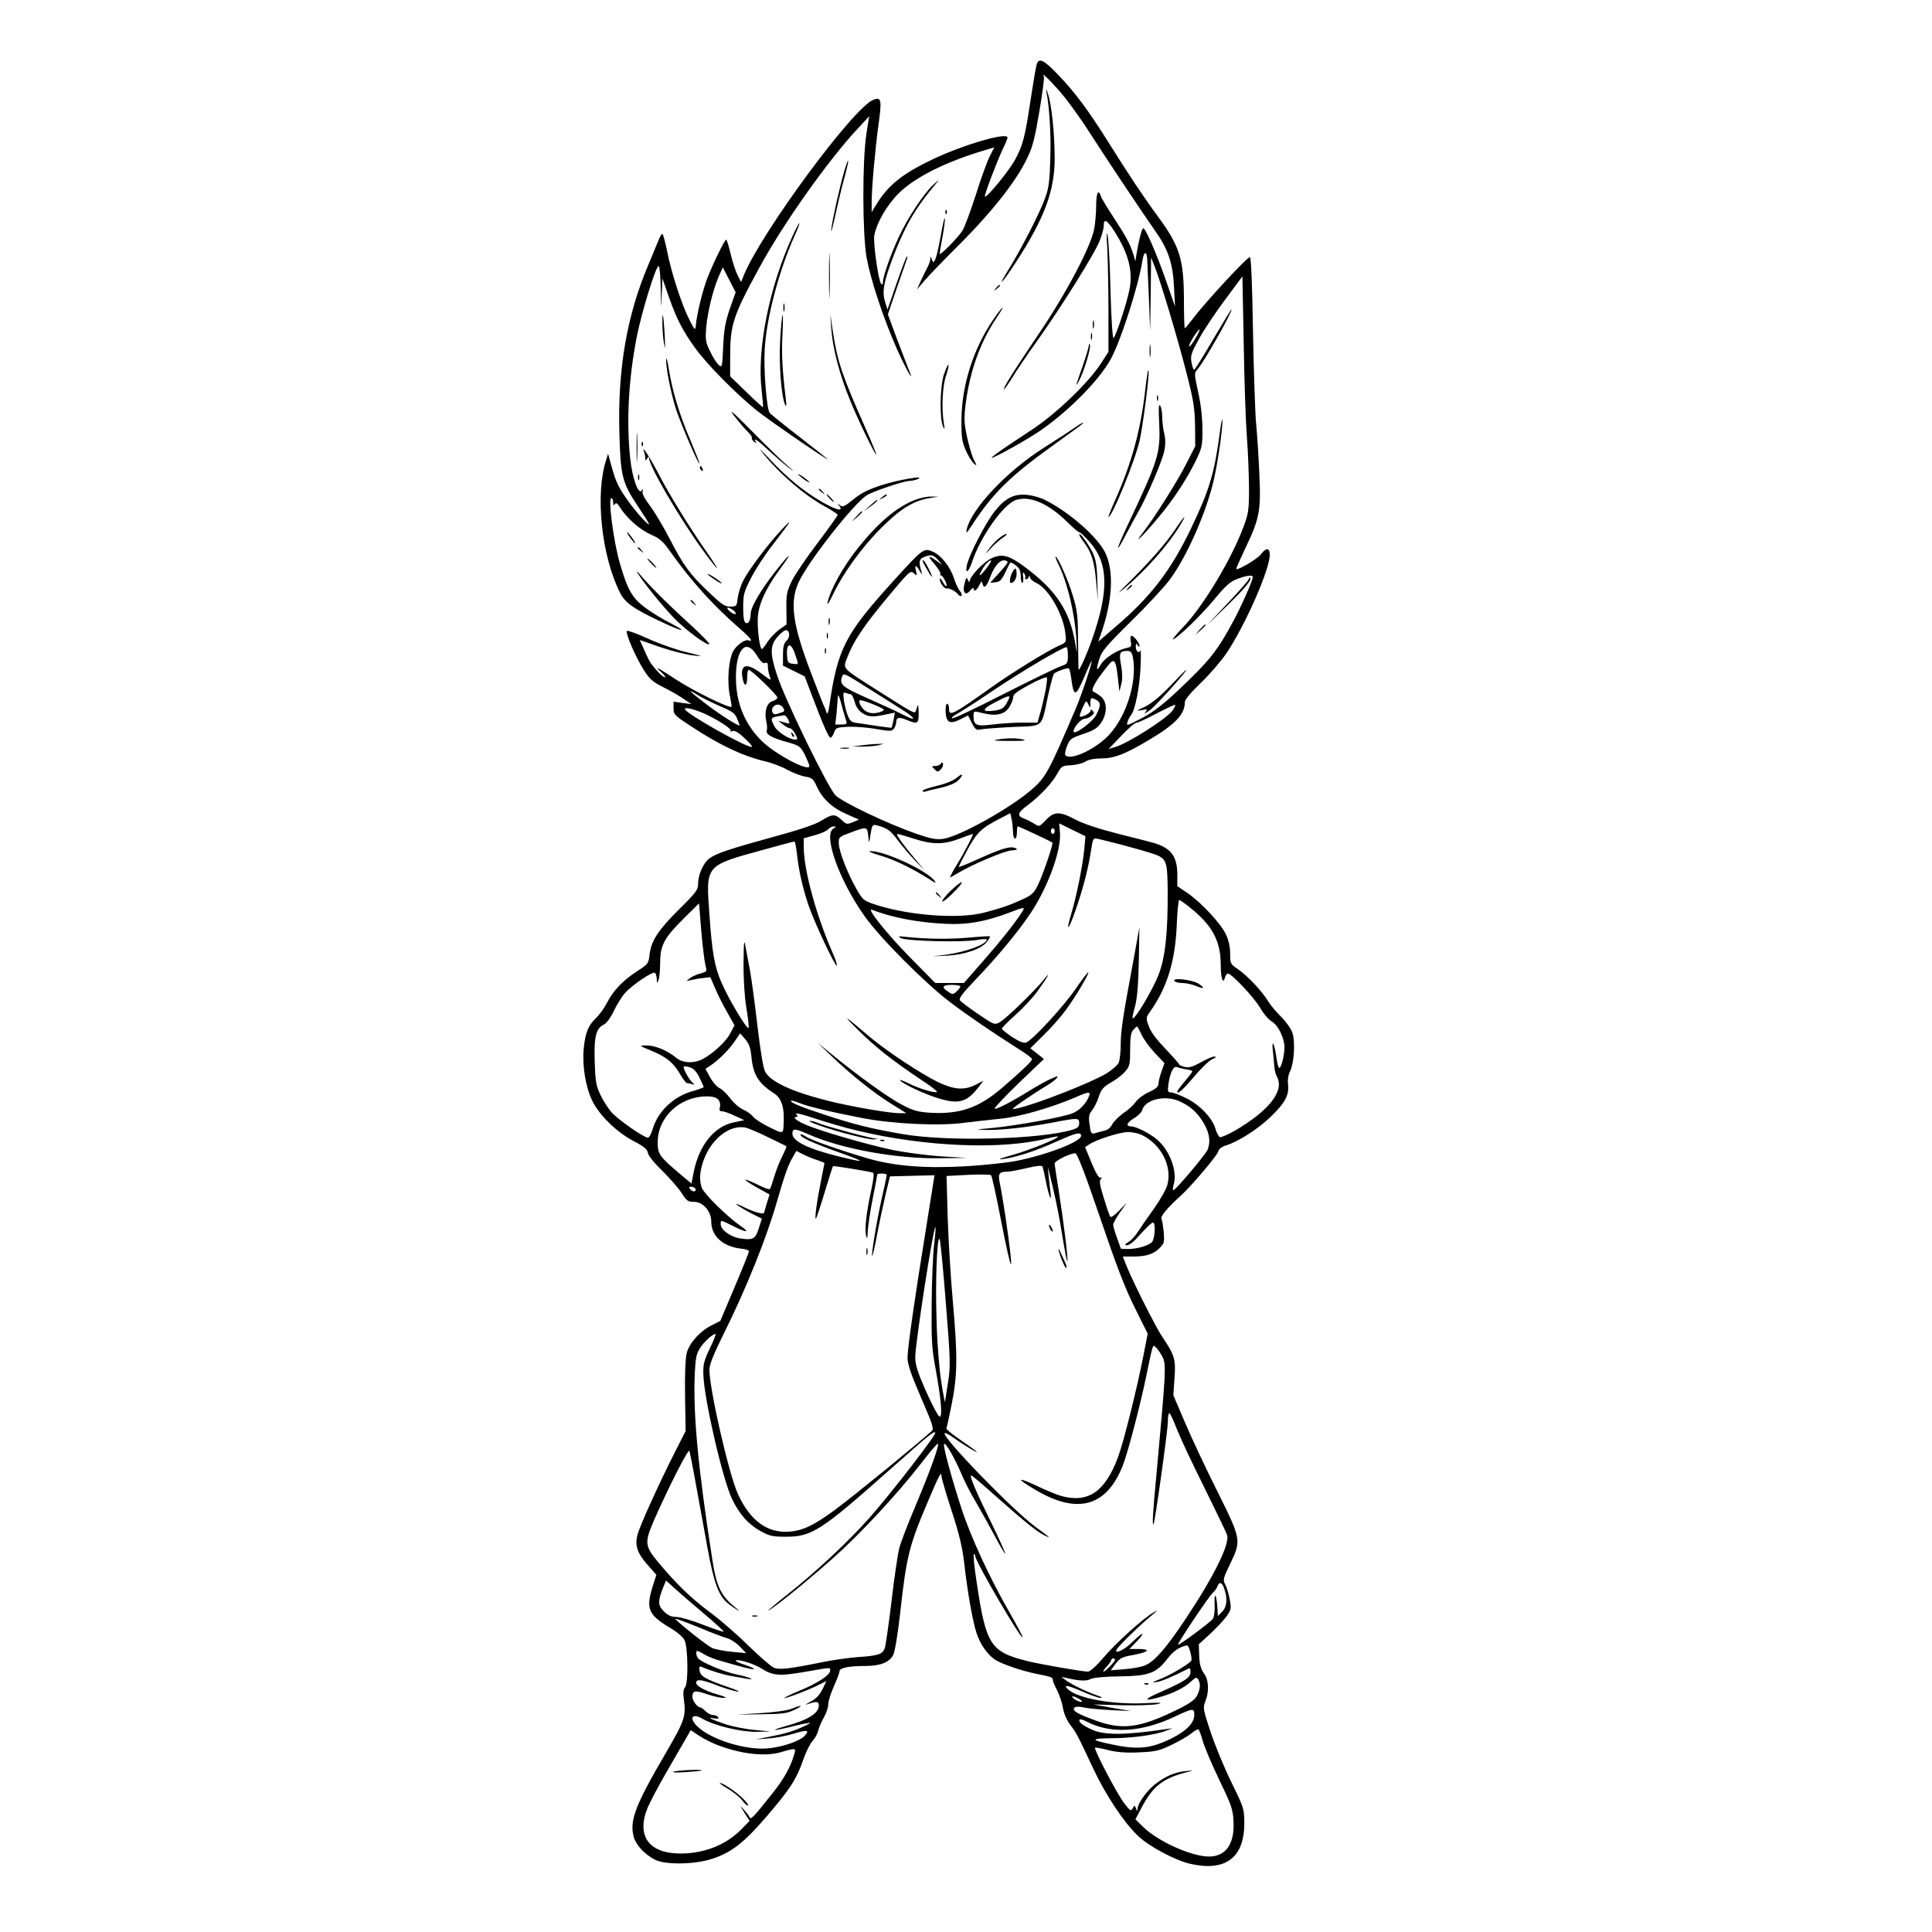 <?xml version="1.0" standalone="no"?>
<!DOCTYPE svg PUBLIC "-//W3C//DTD SVG 20010904//EN"
 "http://www.w3.org/TR/2001/REC-SVG-20010904/DTD/svg10.dtd">
<svg version="1.0" xmlns="http://www.w3.org/2000/svg"
 width="1024pt" height="1024pt" viewBox="0 0 1024 1024"
 preserveAspectRatio="xMidYMid meet">
<g transform="translate(0,1024) scale(0.1,-0.1)"
fill="#000000" stroke="none">
<path d="M5496 9903 c-4 -9 -18 -91 -32 -182 -31 -209 -43 -255 -87 -333 -36
-63 -157 -209 -157 -188 0 17 70 199 96 252 13 26 24 53 24 59 0 30 -231 -37
-396 -115 -157 -75 -232 -134 -293 -230 l-31 -50 0 50 c0 78 18 278 36 412 19
133 15 150 -27 133 -104 -39 -588 -695 -686 -928 l-15 -38 -18 35 c-10 19 -27
70 -37 112 -10 43 -21 78 -24 78 -8 0 -74 -135 -102 -210 -24 -64 -54 -186
-59 -245 -3 -28 -5 -27 -34 30 -39 75 -97 252 -119 368 -10 48 -21 87 -24 87
-4 0 -12 -12 -18 -27 -6 -16 -32 -76 -56 -135 -115 -270 -164 -557 -154 -896
6 -223 15 -261 96 -382 31 -47 58 -89 60 -95 9 -22 -54 44 -99 105 -60 82 -75
112 -98 196 l-19 69 -11 -35 c-58 -182 -24 -506 74 -701 27 -54 71 -85 215
-153 116 -55 154 -61 51 -8 -40 20 -100 57 -132 81 -68 50 -94 95 -134 233
-34 116 -64 348 -46 348 6 0 10 -10 10 -22 0 -17 3 -19 9 -10 6 10 13 5 29
-20 35 -55 104 -116 163 -142 47 -20 64 -36 104 -93 110 -154 222 -279 363
-402 34 -29 62 -57 62 -63 0 -5 -4 -7 -9 -3 -17 10 -61 -18 -83 -53 -26 -43
-36 -163 -19 -242 6 -29 10 -55 8 -56 -10 -10 -203 85 -290 142 -105 69 -124
78 -80 39 15 -13 23 -25 17 -25 -10 0 -44 34 -72 71 -6 8 -23 40 -36 71 l-25
56 112 -39 c62 -21 139 -40 172 -43 55 -6 52 -4 -35 17 -52 12 -144 44 -203
71 -59 27 -111 46 -114 42 -10 -9 45 -137 88 -205 33 -52 48 -65 108 -95 38
-19 86 -47 107 -62 l39 -26 -47 6 -48 7 0 -35 c0 -32 5 -38 83 -89 156 -104
285 -165 405 -193 35 -8 87 -28 115 -44 29 -16 71 -32 93 -36 38 -6 44 -11 64
-54 30 -65 81 -112 159 -146 l64 -28 -33 -14 c-31 -12 -34 -12 -59 12 -35 33
-49 33 -108 -4 -32 -20 -115 -48 -248 -84 -236 -65 -306 -88 -344 -115 -33
-24 -61 -86 -61 -136 0 -31 -11 -46 -99 -133 -111 -110 -149 -167 -158 -240
-5 -49 -8 -52 -68 -91 -74 -48 -125 -102 -159 -168 -13 -26 -39 -61 -56 -78
-42 -39 -58 -79 -66 -162 -9 -92 10 -205 46 -279 38 -77 131 -167 222 -214 51
-26 68 -41 72 -60 2 -15 36 -57 76 -95 39 -39 85 -91 102 -117 27 -43 34 -48
67 -48 47 0 91 -50 91 -106 0 -75 62 -131 157 -142 24 -2 43 -9 43 -14 0 -5
-34 -90 -76 -189 l-76 -180 -47 -24 c-61 -30 -117 -93 -131 -146 -7 -26 -11
-113 -9 -228 l3 -186 -51 -100 c-91 -179 -192 -403 -204 -449 -15 -59 -2 -97
55 -162 l45 -51 -20 -62 c-37 -120 -23 -151 101 -224 30 -18 61 -45 68 -60 19
-39 21 -229 3 -250 -9 -11 -11 -30 -7 -59 13 -94 7 -114 -95 -289 -163 -279
-193 -359 -170 -445 12 -43 56 -91 111 -120 53 -29 212 -27 305 4 103 34 167
84 287 223 124 144 160 199 195 301 14 40 35 84 48 98 13 14 27 39 31 55 4 17
17 48 30 71 13 22 24 54 24 71 0 17 14 60 30 96 17 37 30 73 30 80 0 17 50 27
138 27 77 0 126 19 146 58 9 17 24 107 36 213 35 316 48 366 153 612 56 132
67 152 67 123 0 -9 24 -92 54 -184 40 -122 57 -195 66 -272 16 -147 46 -318
66 -376 20 -60 58 -114 98 -141 35 -22 135 -57 211 -73 90 -18 95 -20 95 -34
0 -7 11 -33 24 -57 12 -25 26 -66 30 -92 5 -29 19 -63 39 -90 34 -45 36 -49
120 -228 66 -141 162 -286 236 -357 59 -58 200 -133 281 -151 185 -42 285 33
285 214 0 79 -2 83 -69 220 -38 77 -87 197 -110 266 -39 118 -41 128 -28 160
22 53 19 115 -7 150 -16 22 -23 46 -25 92 l-2 62 60 55 c32 30 71 71 86 92 25
35 27 41 18 90 -5 29 -16 65 -24 80 -13 25 -11 32 26 109 60 124 59 129 -66
381 -59 117 -136 281 -171 363 l-64 150 6 91 c8 99 0 123 -65 219 -33 48 -148
277 -184 363 l-25 62 48 0 c74 0 109 10 143 41 29 28 30 33 26 87 -3 31 -8 64
-12 72 -6 14 32 59 106 126 51 46 189 209 194 229 3 14 18 26 39 33 65 19 167
84 235 148 80 76 104 120 97 176 -3 25 1 50 11 71 21 42 28 155 12 203 -7 21
-34 59 -59 84 -26 25 -58 63 -71 85 -33 54 -106 131 -157 167 -42 28 -43 31
-43 84 0 35 -8 71 -22 101 -27 58 -130 168 -203 219 l-55 37 0 60 c0 98 -32
141 -124 169 -17 5 -103 27 -191 49 -102 26 -183 53 -225 75 -84 45 -113 44
-157 -3 -35 -36 -35 -36 -61 -19 -15 9 -39 22 -54 27 -40 15 -35 32 20 72 65
49 126 114 155 165 23 42 27 44 75 46 28 2 63 11 76 20 16 10 46 16 81 16 69
0 125 21 248 94 146 86 197 139 197 205 0 13 34 53 86 103 47 45 108 116 136
158 100 150 228 442 228 519 0 39 -19 40 -48 2 -18 -24 -121 -85 -130 -77 -1
2 20 50 47 107 76 157 85 203 76 389 -3 85 -11 207 -17 270 -6 63 -13 288 -17
499 -4 251 -10 386 -16 388 -12 4 -236 -238 -300 -323 -22 -29 -42 -53 -45
-54 -3 0 -5 71 -5 158 -1 209 -23 279 -139 436 -70 95 -155 222 -260 390 -107
171 -180 269 -271 363 -70 73 -97 87 -109 56z m117 -143 c37 -41 109 -139 159
-218 138 -213 281 -426 348 -522 72 -101 97 -174 103 -310 l5 -95 -47 135
c-50 143 -109 280 -121 280 -8 0 -22 -54 -36 -135 l-6 -40 -12 40 c-17 53 -36
89 -106 196 -32 49 -62 98 -65 109 -13 41 -25 18 -25 -49 0 -37 -5 -93 -10
-122 -18 -96 -146 -339 -292 -555 -74 -109 -146 -220 -161 -245 -44 -74 -31
-69 16 6 23 39 86 131 139 205 125 176 296 450 325 520 12 30 23 67 23 83 0
41 16 33 56 -28 77 -121 101 -216 79 -316 -15 -73 -70 -238 -83 -251 -5 -5
-12 100 -16 244 -3 139 -10 273 -15 298 -6 30 -7 6 -2 -70 3 -63 6 -212 6
-330 l0 -215 -39 -60 c-67 -104 -237 -267 -366 -352 -165 -109 -182 -121 -210
-144 -36 -30 141 65 235 126 154 101 332 278 394 395 54 101 145 386 166 518
9 56 25 54 26 -5 1 -27 5 -120 9 -208 l6 -160 3 195 2 195 20 -50 c31 -80 117
-365 166 -555 39 -152 45 -189 47 -285 l1 -110 -51 -100 c-51 -98 -166 -280
-228 -360 -56 -72 5 -13 86 85 83 99 159 217 205 317 24 51 27 70 26 153 0 58
-9 133 -23 194 -21 97 -21 98 -2 120 33 36 191 316 179 316 -2 0 -46 -72 -98
-160 -51 -88 -96 -160 -100 -160 -4 0 -10 18 -14 40 -6 35 -1 50 39 122 24 46
87 139 138 208 l93 125 7 -360 c3 -198 11 -421 17 -495 6 -74 10 -193 11 -265
0 -119 -3 -137 -29 -207 -65 -174 -213 -420 -320 -532 -36 -38 -61 -67 -54
-65 26 9 146 124 218 211 63 76 86 96 124 110 52 19 81 22 81 9 0 -18 -62
-158 -107 -240 -72 -134 -113 -189 -219 -293 -138 -135 -194 -180 -275 -221
-66 -34 -70 -35 -63 -14 3 12 12 29 19 37 21 26 45 144 50 252 3 56 2 97 -1
90 -8 -18 -24 -4 -24 21 0 18 2 19 10 7 5 -8 10 -10 10 -5 0 16 -30 55 -42 55
-6 0 -8 -12 -5 -29 6 -27 3 -30 -24 -36 -49 -11 -113 -52 -133 -85 -25 -43
-28 -34 -10 25 13 43 34 69 167 200 84 82 176 182 205 220 92 123 196 359 236
534 21 93 46 265 45 311 -1 19 -7 -10 -14 -65 -28 -213 -56 -305 -151 -503
-107 -225 -217 -368 -405 -527 l-88 -76 15 43 c59 169 69 323 25 422 -36 83
-189 219 -320 285 -24 13 -67 25 -96 28 -70 7 -116 -16 -172 -86 -49 -61 -139
-236 -149 -290 -9 -46 10 -33 27 17 43 134 167 310 234 332 74 24 171 -18 272
-117 32 -32 61 -56 65 -55 4 1 27 -21 52 -49 101 -112 105 -259 15 -516 -27
-77 -65 -163 -72 -163 -1 0 -2 69 -3 153 -1 134 -4 162 -28 240 -24 82 -80
207 -91 207 -3 0 3 -17 13 -37 49 -97 89 -266 97 -401 4 -82 4 -84 -5 -27 -29
177 -101 287 -274 414 -79 58 -114 67 -169 43 -43 -19 -116 -96 -118 -123 0
-8 -4 -5 -8 6 -8 18 -10 16 -18 -15 -14 -48 3 -72 29 -40 10 12 18 17 18 11 0
-20 17 -11 30 17 11 22 14 24 17 10 7 -30 21 -20 39 28 22 59 50 94 75 94 10
0 19 -4 19 -9 0 -7 -9 -19 -72 -88 l-20 -22 28 3 c24 2 33 12 52 52 13 27 25
51 27 52 2 2 15 -4 29 -15 19 -14 25 -27 26 -55 0 -21 4 -38 8 -38 5 0 7 15 5
33 -3 23 -2 28 6 17 5 -8 7 -18 5 -22 -3 -4 -1 -8 5 -8 5 0 12 6 14 13 4 8 6
7 6 -3 1 -8 16 -22 34 -30 65 -30 144 -168 154 -270 5 -45 5 -45 -36 -63 -60
-27 -241 -138 -355 -219 -211 -150 -226 -157 -226 -113 0 14 -5 25 -10 25 -6
0 -9 -20 -8 -45 4 -56 23 -65 79 -37 l40 20 20 -40 c18 -35 24 -39 47 -34 15
3 91 9 170 13 168 7 149 -9 187 167 13 59 27 112 32 116 14 12 73 33 79 27 3
-3 9 -30 13 -61 13 -93 23 -89 71 23 18 44 35 79 36 78 5 -5 -53 -180 -84
-252 -143 -335 -159 -365 -234 -430 -117 -101 -384 -249 -469 -261 -36 -5 -64
0 -140 26 -150 52 -393 167 -431 205 -40 41 -262 495 -308 632 -40 119 -39
162 1 208 17 19 37 35 44 35 22 0 24 -38 4 -56 -14 -13 -19 -31 -19 -74 l0
-58 57 -28 58 -29 38 -100 c60 -158 89 -225 99 -225 5 0 13 12 19 28 9 25 13
27 77 30 37 1 104 -4 147 -12 72 -13 81 -12 93 2 6 9 12 24 12 33 0 27 14 30
54 14 60 -25 66 -22 65 38 0 28 -3 45 -6 37 -2 -8 -6 -21 -9 -28 -5 -17 -10
-14 -199 106 -198 126 -188 115 -164 178 31 83 87 167 214 319 114 137 121
143 138 127 18 -16 18 -15 12 11 -9 35 0 35 20 0 9 -16 14 -20 11 -10 -21 67
-16 79 34 92 20 5 31 0 50 -21 l25 -28 -32 22 c-46 32 -49 27 -9 -19 19 -23
33 -46 30 -50 -3 -5 -1 -9 4 -9 10 0 35 -50 28 -57 -2 -3 -11 8 -20 24 -8 15
-15 21 -15 13 0 -19 24 -51 35 -49 15 3 48 -14 61 -30 6 -9 15 -13 19 -9 4 5
0 16 -8 25 -9 10 -23 41 -32 68 -20 63 -69 123 -114 142 -46 19 -52 14 -203
-152 -262 -289 -299 -361 -344 -670 -4 -27 -10 -43 -13 -35 -2 8 -10 29 -18
45 -7 17 -36 91 -64 165 -99 258 -116 377 -67 484 50 109 289 414 361 461 31
20 194 75 225 76 14 0 35 5 46 10 45 21 -100 -3 -191 -32 -71 -23 -108 -41
-150 -75 -48 -39 -58 -44 -72 -32 -15 12 -16 11 -3 -4 24 -32 -18 -21 -93 22
-95 55 -183 127 -273 223 -42 45 -64 66 -49 47 89 -114 226 -233 339 -295 37
-20 67 -40 67 -44 0 -4 -47 -70 -105 -147 -58 -76 -120 -167 -137 -201 -27
-56 -31 -72 -30 -148 l1 -85 -39 -27 c-21 -16 -49 -45 -62 -65 -13 -21 -26
-38 -30 -38 -10 0 -23 88 -22 155 1 76 40 163 119 270 74 101 54 88 -29 -18
-75 -97 -126 -184 -127 -218 -1 -38 -12 -59 -27 -50 -9 5 -13 31 -13 82 0 67
4 82 41 154 22 44 72 121 110 170 105 136 117 156 55 90 -74 -79 -176 -214
-206 -273 -13 -26 -26 -67 -29 -92 -5 -43 -6 -45 -39 -45 -29 -1 -46 11 -113
75 -101 95 -136 143 -209 285 -32 62 -79 141 -104 174 -30 40 -43 65 -39 78 5
15 4 15 -5 3 -17 -25 -50 66 -61 171 -21 200 -8 426 36 649 27 133 100 370
115 370 5 0 10 -55 11 -122 2 -111 2 -114 5 -34 l4 90 33 -95 c41 -116 69
-173 137 -269 59 -84 216 -244 330 -336 69 -55 397 -280 374 -256 -5 5 -75 60
-155 122 -80 62 -148 117 -151 122 -16 25 -32 227 -26 336 9 165 75 416 158
601 16 35 28 66 26 68 -2 2 -20 -32 -39 -74 -122 -268 -187 -598 -161 -813 5
-47 9 -87 7 -88 -1 -2 -41 34 -88 80 l-86 83 0 105 c0 169 15 215 154 470 123
228 364 569 521 737 l62 67 -15 -94 c-22 -145 -21 -527 1 -655 23 -123 89
-322 161 -485 51 -114 99 -196 61 -105 -9 22 -37 96 -63 164 l-46 125 49 144
c28 79 52 149 54 156 2 6 0 8 -4 4 -4 -4 -28 -68 -54 -143 l-47 -136 -13 41
c-16 53 -8 100 36 220 61 164 117 265 212 380 44 53 44 54 7 20 -50 -46 -137
-178 -182 -276 -43 -92 -84 -209 -84 -238 0 -13 -3 -17 -10 -10 -14 14 -43
220 -36 257 13 67 66 159 129 222 85 85 249 167 454 228 l53 16 -24 -47 c-13
-26 -47 -118 -74 -205 -28 -87 -60 -173 -71 -190 -23 -36 -121 -136 -121 -122
0 4 7 46 16 92 8 46 14 89 12 95 -3 7 -12 -35 -22 -93 -10 -57 -23 -113 -29
-124 -10 -19 -10 -19 -18 0 -7 18 -8 18 -8 2 -1 -11 -8 -31 -16 -45 -8 -15
-23 -47 -35 -72 l-20 -45 42 50 c24 27 91 97 149 155 199 196 333 364 395 495
27 55 40 107 63 245 16 96 27 178 24 183 -18 29 23 -8 80 -73z m-1745 -1157
c-24 -71 -31 -110 -35 -201 -5 -110 -6 -112 -24 -96 -11 10 -31 41 -45 71 -24
48 -26 61 -21 126 7 83 36 201 66 271 l22 49 34 -66 34 -66 -31 -88z m2467
-158 c-15 -26 -29 -44 -32 -41 -3 3 7 25 23 50 37 58 45 51 9 -9z m-1105
-1215 c-35 -45 -47 -51 -29 -17 16 30 40 57 51 57 5 0 -5 -18 -22 -40z m-1344
-224 c10 -8 16 -17 13 -20 -3 -4 -17 2 -30 13 -27 23 -13 28 17 7z m328 -233
c20 -59 21 -55 -11 -51 -24 2 -29 8 -31 36 -7 74 19 83 42 15z m-202 -8 c19
-31 32 -43 43 -39 11 5 15 0 15 -19 0 -14 4 -37 10 -52 9 -24 6 -23 -44 15
-79 60 -115 50 -100 -26 9 -47 24 -43 24 6 0 22 4 40 8 40 14 0 152 -134 152
-147 0 -7 -11 -15 -25 -19 -30 -8 -45 -53 -34 -104 5 -19 6 -43 3 -52 -6 -21
26 -39 114 -63 59 -17 65 -21 88 -66 13 -27 24 -53 24 -59 0 -34 -183 63 -255
135 -95 95 -140 216 -134 361 7 135 58 177 111 89z m1648 1 c0 -42 -2 -45 -37
-57 -21 -7 -156 -73 -301 -146 -144 -74 -268 -133 -275 -130 -6 2 4 12 23 22
19 10 107 66 195 126 144 97 367 229 387 229 5 0 8 -20 8 -44z m344 -7 c27
-137 -41 -340 -146 -434 -78 -70 -193 -117 -212 -86 -3 4 1 26 10 48 14 36 21
41 86 63 56 19 75 31 94 59 34 50 33 112 -2 140 -14 11 -30 21 -37 24 -20 6 7
55 80 145 29 35 38 22 48 -72 l8 -71 10 39 c7 27 6 59 -1 100 -12 65 -8 76 34
76 16 0 23 -8 28 -31z m-1399 -169 c50 -31 125 -79 168 -106 81 -50 91 -72 15
-33 -24 13 -106 51 -183 85 -143 63 -158 76 -141 120 7 18 12 16 141 -66z
m936 -13 c-7 -34 -19 -86 -27 -114 l-15 -53 -82 0 c-45 0 -115 -5 -156 -10
-84 -11 -101 -4 -101 41 0 33 -3 32 55 18 65 -16 112 -5 135 34 11 18 20 41
20 52 0 15 22 32 88 67 48 26 89 42 91 37 2 -6 -2 -38 -8 -72z m-1727 -79 c65
-27 81 -38 92 -65 8 -18 14 -35 14 -37 0 -10 -103 55 -181 115 -84 64 -104 85
-41 45 20 -13 73 -39 116 -58z m670 -75 c7 -21 4 -23 -25 -23 l-32 0 7 61 c3
34 6 74 7 88 0 15 8 -1 18 -39 9 -36 21 -75 25 -87z m26 137 c5 0 14 -18 20
-40 8 -28 21 -47 43 -61 32 -20 55 -21 136 -3 l34 7 -7 -39 c-5 -21 -9 -40
-10 -41 -1 -1 -29 2 -62 7 -32 5 -81 12 -107 16 -44 5 -50 9 -63 40 -8 19 -17
55 -21 81 -5 41 -4 46 11 40 10 -4 22 -7 26 -7z m840 -16 c0 -3 -8 -19 -17
-35 -13 -22 -27 -30 -59 -35 -72 -10 -73 6 -3 42 65 34 79 39 79 28z m461 -14
c24 -13 24 -31 0 -78 -21 -40 -121 -113 -121 -88 0 21 40 66 58 66 9 0 26 7
36 15 16 12 17 18 8 27 -9 9 -12 9 -12 0 0 -12 -49 -37 -57 -29 -2 2 5 23 15
46 18 40 19 40 30 19 10 -23 11 -23 11 5 1 30 4 32 32 17z m-1164 -31 c41 -18
45 -22 28 -29 -55 -23 -101 -6 -119 44 -5 15 -2 17 18 12 13 -3 46 -15 73 -27z
m-495 -12 c7 -13 5 -19 -6 -22 -9 -3 -23 -7 -31 -10 -20 -6 -31 21 -16 39 15
18 41 14 53 -7z m2064 -11 c-27 -42 -237 -176 -307 -196 l-33 -10 40 42 c65
69 98 98 110 98 7 0 54 22 105 49 52 27 96 48 98 45 2 -2 -4 -15 -13 -28z
m-2464 -27 c74 -37 129 -75 120 -83 -3 -4 1 -4 10 -1 11 5 32 -7 63 -36 25
-23 43 -44 41 -47 -14 -14 -356 178 -356 200 0 13 63 -4 122 -33z m426 -23
c10 -24 10 -24 -21 -15 l-32 9 25 -20 c14 -11 31 -20 37 -20 7 0 19 -13 28
-30 14 -27 14 -30 0 -30 -31 0 -95 41 -110 70 -25 47 -24 48 51 59 6 0 16 -10
22 -23z m1191 -594 c1 -48 21 -49 21 -1 0 16 2 29 5 29 5 0 177 -80 183 -86 6
-5 -47 -161 -74 -219 -23 -48 -33 -58 -83 -81 -65 -30 -110 -46 -201 -70 -130
-36 -390 -18 -570 38 -71 23 -75 26 -106 78 -46 78 -97 205 -98 248 -1 36 -1
36 72 63 79 29 79 29 85 -31 3 -32 4 -30 11 18 8 49 11 53 32 48 55 -14 75
-28 112 -79 22 -29 63 -78 92 -108 l52 -54 -54 65 c-67 80 -102 130 -91 130 4
0 43 -11 86 -25 99 -32 159 -32 243 0 36 14 68 25 70 25 6 0 -44 -98 -87 -167
-21 -35 -36 -63 -33 -63 2 0 21 10 42 23 72 44 249 119 285 120 22 1 32 4 24
9 -25 16 -65 6 -182 -46 -66 -30 -121 -53 -123 -51 -2 1 19 42 45 90 51 93 72
114 168 164 l60 31 6 -27 c4 -16 7 -47 8 -71z m378 -91 c-7 -81 -41 -252 -69
-344 -30 -100 -16 -92 20 11 41 117 68 220 83 314 12 77 12 78 38 72 145 -34
302 -79 326 -92 38 -23 43 -43 44 -187 1 -221 -13 -351 -49 -443 -30 -77 -126
-239 -137 -229 -2 3 3 31 13 63 11 42 17 110 20 239 l3 180 -28 -155 c-60
-321 -71 -394 -71 -466 0 -40 -5 -84 -11 -97 -6 -13 -35 -38 -64 -56 -82 -50
-377 -165 -475 -186 -32 -7 -30 -4 30 38 36 25 88 59 115 75 28 16 57 37 64
46 12 15 10 15 -24 0 -21 -8 -67 -34 -104 -56 -104 -65 -192 -111 -199 -104
-3 4 54 64 127 135 l134 128 -36 29 -36 28 71 70 c39 38 91 97 115 130 52 70
127 196 121 202 -3 2 -31 -35 -64 -83 -64 -95 -233 -278 -266 -289 -13 -4 -37
6 -74 30 -30 20 -54 40 -54 44 0 4 32 37 71 72 40 35 92 91 116 124 50 68 80
120 37 66 -43 -55 -206 -214 -237 -229 -26 -14 -30 -12 -112 44 -47 32 -90 64
-96 72 -9 10 8 33 77 106 125 130 238 268 301 364 90 138 158 328 151 418 l-4
51 69 -34 70 -34 -6 -67z m-1329 108 c-57 -32 28 -272 164 -464 79 -113 321
-356 453 -456 99 -75 227 -162 364 -249 39 -24 71 -48 71 -54 0 -10 -52 -60
-159 -152 -122 -105 -222 -140 -376 -132 -67 4 -92 10 -151 41 -68 34 -230
150 -379 272 l-70 57 75 -72 c104 -99 220 -192 315 -251 l79 -49 -38 0 c-53 0
-261 36 -379 66 -190 48 -305 101 -332 155 -10 18 -25 114 -40 238 -13 115
-31 246 -39 292 -9 46 -20 107 -25 134 -7 41 -9 25 -10 -88 -1 -81 5 -176 14
-233 9 -53 15 -103 13 -111 -4 -20 -108 154 -146 244 -35 82 -48 155 -62 357
-19 262 -24 257 282 341 89 25 165 45 169 45 3 0 9 -30 13 -66 9 -85 30 -180
62 -274 29 -86 142 -326 149 -318 3 3 -5 29 -18 59 -90 203 -157 448 -157 570
l0 46 58 16 c33 9 65 23 72 32 7 8 20 15 29 15 14 -1 14 -2 -1 -11z m1172 -14
c0 -8 -4 -15 -10 -15 -5 0 -10 7 -10 15 0 8 5 15 10 15 6 0 10 -7 10 -15z
m717 -405 c117 -93 162 -176 163 -297 0 -78 12 -115 23 -73 3 11 10 20 15 20
20 0 139 -127 170 -180 17 -30 44 -63 60 -72 32 -19 60 -69 69 -123 6 -36 -14
-125 -27 -125 -4 0 -10 23 -14 50 -9 71 -27 111 -20 45 3 -27 6 -66 8 -85 1
-19 7 -45 14 -57 41 -74 -41 -179 -220 -284 -38 -22 -75 -38 -82 -36 -7 3 -18
23 -24 45 -17 57 -83 126 -154 161 -34 17 -70 31 -81 31 -18 0 -19 5 -14 44 9
63 27 98 46 90 9 -4 31 -9 49 -12 17 -2 32 -7 32 -10 0 -3 -18 -27 -40 -53
-22 -26 -40 -50 -40 -53 0 -19 26 4 87 75 37 45 82 88 98 95 21 9 24 13 11 14
-10 0 -43 -14 -72 -31 -42 -23 -61 -29 -84 -24 -17 4 -30 10 -30 13 0 4 -33
41 -72 82 -48 50 -78 90 -89 120 -16 44 -16 46 8 80 90 128 132 267 140 458 3
72 9 132 13 132 4 0 30 -18 57 -40z m-2568 -306 c9 -33 9 -34 -28 -44 -20 -5
-45 -17 -56 -26 -19 -15 -19 -15 5 -9 14 3 43 9 65 11 l40 5 25 -58 c13 -32
42 -89 64 -128 l39 -69 -23 -44 c-24 -45 -92 -107 -147 -136 -48 -24 -106 -21
-141 9 -44 37 -111 65 -157 64 -40 0 -40 0 32 -30 78 -33 112 -61 150 -126 14
-24 29 -43 33 -43 5 0 17 -3 27 -6 16 -5 16 -4 3 8 -19 17 -52 79 -46 85 3 3
17 1 33 -4 19 -6 35 -23 50 -54 12 -24 22 -47 23 -50 0 -3 -26 -13 -58 -22
-102 -28 -185 -107 -213 -202 -7 -25 -19 -45 -25 -45 -21 0 -159 96 -193 135
-19 22 -46 64 -60 95 -22 47 -26 72 -29 176 -4 132 7 175 51 195 12 6 34 36
50 70 15 32 42 76 60 96 37 42 145 115 158 107 5 -3 9 -17 10 -32 0 -24 1 -25
9 -7 5 11 9 54 9 96 1 92 22 129 132 238 l74 73 12 -147 c7 -81 17 -162 22
-181z m1676 279 c-38 -59 -113 -153 -207 -260 l-99 -113 -76 0 -76 0 -131 133
c-124 126 -238 268 -204 255 105 -41 241 -67 383 -74 119 -7 221 11 350 61 79
30 80 30 60 -2z m-325 -391 c0 -5 -9 -17 -20 -27 -18 -17 -21 -17 -45 -1 -37
24 -31 36 20 36 25 0 45 -4 45 -8z m960 -255 c11 -24 43 -68 71 -98 l51 -54
-16 -45 c-9 -25 -16 -54 -16 -65 0 -14 -14 -27 -50 -43 -27 -12 -59 -36 -70
-52 -12 -17 -41 -44 -66 -60 -24 -17 -51 -44 -59 -59 -8 -17 -25 -31 -42 -34
-15 -4 -38 -9 -49 -13 -20 -5 -23 -1 -29 45 -6 42 -4 55 13 76 12 15 28 47 36
73 13 39 24 51 65 75 27 15 61 41 75 58 24 28 26 39 26 116 0 66 4 91 17 105
9 10 18 18 19 18 2 0 13 -19 24 -43z m-2067 -121 c9 -93 38 -139 120 -191 35
-23 52 -66 51 -130 -2 -92 4 -88 -75 -50 -39 19 -78 44 -87 56 -8 11 -32 29
-53 38 -22 10 -52 37 -69 60 -17 23 -42 47 -55 53 -14 6 -37 32 -51 57 l-25
46 23 15 c43 28 100 84 130 128 l31 45 27 -31 c21 -25 28 -45 33 -96z m1790
-203 c-14 -40 -49 -77 -87 -93 -46 -20 -295 -66 -432 -79 -88 -8 -89 -8 -24
-10 82 -1 215 14 348 39 134 26 142 26 142 -3 0 -19 -8 -26 -37 -35 -170 -51
-663 -64 -898 -23 -164 28 -258 51 -415 103 -126 41 -185 66 -177 74 2 2 21
-3 41 -11 45 -19 162 -47 337 -81 161 -31 409 -43 539 -25 47 6 131 15 187 21
102 9 272 58 403 114 68 30 81 31 73 9z m-1968 -19 c10 -11 14 -25 11 -40 -5
-19 -2 -24 11 -24 10 0 41 -11 68 -24 l50 -23 -57 -12 c-103 -22 -182 -120
-211 -262 l-12 -62 -60 50 c-110 93 -120 107 -119 171 1 131 116 239 256 241
31 1 52 -5 63 -15z m2442 -9 c59 -25 101 -62 133 -118 31 -53 37 -97 21 -140
-10 -25 -165 -209 -181 -215 -5 -2 -5 11 1 30 20 69 -20 179 -87 237 -36 32
-113 71 -139 71 -30 0 -23 20 14 42 22 13 42 33 45 44 14 55 117 81 193 49z
m-1701 -158 c357 -86 768 -102 1003 -41 30 7 56 12 58 10 8 -8 -150 -72 -242
-98 -58 -16 -81 -25 -55 -22 73 9 172 41 291 94 104 47 129 52 129 30 0 -32
-190 -104 -354 -135 -44 -8 -156 -20 -250 -26 -218 -13 -382 0 -522 40 -147
43 -302 97 -331 116 -13 9 -27 15 -29 12 -11 -11 62 -45 201 -94 151 -54 150
-59 -5 -21 -157 39 -240 80 -240 119 0 30 13 29 92 -6 173 -75 454 -126 684
-124 l149 2 -135 8 c-75 5 -190 20 -260 34 -139 30 -389 102 -462 135 -47 20
-70 40 -47 40 9 0 8 4 -1 15 -7 9 30 0 102 -24 63 -21 163 -50 224 -64z m-476
-34 c52 -25 96 -47 98 -48 2 -2 -8 -25 -21 -52 -14 -26 -33 -75 -43 -108 -10
-33 -20 -63 -23 -67 -3 -3 -24 3 -46 14 -101 50 -115 46 -21 -7 l65 -36 -15
-47 c-7 -26 -14 -48 -14 -49 0 -12 -51 2 -103 27 -34 17 -53 24 -42 15 11 -9
46 -30 77 -46 l56 -28 -16 -51 c-18 -57 -31 -64 -98 -54 -51 7 -104 46 -104
75 0 24 -2 24 57 -5 80 -41 104 -42 47 -3 -70 49 -191 168 -204 201 -15 42
-12 89 11 151 41 110 136 184 219 169 14 -3 68 -25 120 -51z m1983 11 c102
-51 159 -163 135 -261 -5 -23 -37 -79 -69 -125 -33 -46 -72 -102 -86 -124 -14
-23 -38 -49 -52 -57 -21 -13 -22 -17 -8 -17 10 0 32 15 48 33 56 62 82 87 90
87 16 0 10 -88 -6 -104 -20 -19 -79 -36 -127 -36 -21 0 -38 1 -38 3 0 1 -9 27
-20 57 -11 30 -20 61 -20 69 0 7 16 36 36 65 l36 51 -41 -42 c-24 -25 -43 -38
-47 -31 -4 6 -19 50 -34 99 -20 65 -25 90 -16 99 8 8 8 11 -2 8 -8 -2 -26 28
-47 80 l-34 82 23 15 c40 26 160 64 204 65 24 0 57 -7 75 -16z m-1720 -133
c20 -7 37 -14 37 -15 0 -2 -9 -45 -19 -97 -22 -109 -35 -206 -26 -198 3 4 24
67 46 140 22 74 42 135 44 138 3 3 177 -25 211 -34 8 -2 5 -30 -8 -92 -26
-119 -37 -213 -27 -243 6 -20 7 -16 8 21 1 25 12 103 26 173 14 70 25 130 25
132 0 2 11 4 25 4 14 0 25 -3 25 -8 0 -4 -11 -57 -25 -117 -28 -125 -58 -305
-52 -311 2 -3 14 49 26 113 12 65 33 161 45 213 l23 95 118 3 118 3 -6 -38
c-3 -21 -22 -137 -41 -258 -56 -343 -96 -622 -96 -671 0 -34 18 -87 71 -210
61 -140 70 -167 58 -178 -71 -65 -413 -344 -509 -415 -115 -85 -172 -113 -247
-119 -116 -9 -208 59 -272 200 -48 105 -151 555 -151 659 0 26 22 81 74 186
120 240 230 514 285 708 40 139 59 192 83 232 l19 33 37 -19 c20 -10 54 -24
75 -30z m1498 -306 c85 -250 133 -376 184 -477 l68 -137 -22 -113 c-35 -180
-107 -467 -136 -543 -68 -182 -158 -243 -300 -204 -22 6 -83 31 -135 56 -101
47 -104 37 -6 -21 224 -135 380 -93 466 124 27 67 92 316 124 470 39 187 35
174 52 159 9 -7 24 -29 35 -50 21 -41 19 -71 -31 -617 -20 -212 -24 -279 -16
-271 7 7 76 500 76 545 0 24 3 44 8 44 4 0 22 -39 41 -88 19 -48 85 -188 147
-312 61 -124 115 -235 118 -246 15 -48 -72 -223 -221 -446 -101 -152 -163
-223 -212 -244 -20 -9 -69 -18 -110 -21 l-74 -6 26 35 c24 31 35 36 97 47 80
15 92 31 23 31 l-47 0 39 40 c21 22 35 40 29 40 -5 0 -27 -18 -49 -40 -42 -43
-103 -73 -86 -42 10 19 122 128 186 181 34 28 35 30 8 14 -56 -32 -197 -160
-263 -237 -39 -46 -72 -76 -84 -76 -29 0 -253 39 -321 56 -196 49 -219 85
-269 421 -13 84 -19 150 -14 147 4 -3 8 -9 8 -14 0 -27 249 -453 250 -427 0 5
-31 64 -69 130 -108 189 -205 398 -255 552 -54 165 -100 335 -92 342 8 8 55
-73 90 -155 18 -43 50 -106 72 -142 21 -36 66 -116 99 -177 32 -62 61 -110 63
-108 2 2 -30 74 -72 160 -84 171 -120 255 -108 255 4 0 63 -50 132 -112 149
-132 213 -184 254 -205 40 -20 35 -15 -44 43 -122 89 -501 480 -483 498 3 3
27 -9 52 -28 52 -37 131 -84 116 -69 -5 5 -45 34 -87 63 -43 29 -75 56 -72 61
3 5 16 64 29 131 30 152 31 251 5 543 -11 121 -23 319 -27 441 l-6 221 114 6
c63 3 118 2 122 -2 4 -4 28 -110 52 -236 62 -317 72 -313 25 11 -11 72 -24
153 -30 179 -12 54 -5 65 40 65 14 0 60 9 103 19 56 13 80 15 83 7 2 -6 11
-44 19 -85 18 -87 31 -108 21 -36 -9 75 -14 133 -9 110 2 -11 15 -63 27 -115
13 -52 34 -159 46 -238 13 -78 25 -140 27 -138 6 5 -20 214 -47 384 -11 67
-20 128 -20 135 0 15 86 56 110 54 10 -2 51 -107 131 -342z m-2146 156 c10
-17 -12 -21 -25 -6 -10 12 -10 15 3 15 9 0 18 -4 22 -9z m1266 -298 c-6 -48
-12 -189 -13 -313 -2 -193 1 -241 20 -340 30 -165 39 -264 21 -258 -7 2 -39
63 -71 134 -44 100 -57 140 -57 180 -1 67 97 699 107 690 2 -3 -1 -44 -7 -93z
m62 -308 c25 -306 25 -336 12 -420 -8 -49 -15 -97 -16 -105 0 -8 -10 39 -20
105 -11 71 -22 204 -25 326 -7 210 2 448 16 432 4 -4 19 -156 33 -338z m-1251
-242 c-31 -65 -36 -87 -34 -138 3 -128 103 -559 152 -660 39 -81 87 -135 151
-170 47 -26 64 -30 134 -30 137 0 186 31 545 350 218 193 238 210 247 202 8
-9 -229 -316 -348 -451 -109 -123 -283 -287 -438 -409 -92 -73 -125 -104 -76
-69 62 43 221 174 333 275 139 125 328 329 447 482 47 61 89 111 95 113 14 5
-39 -143 -118 -330 -39 -92 -78 -193 -86 -225 -8 -32 -27 -159 -41 -282 -15
-124 -31 -235 -36 -248 -12 -31 -36 -39 -144 -46 -50 -4 -134 -16 -188 -27
-172 -35 -223 -41 -254 -30 -15 6 -77 60 -138 119 -60 60 -153 140 -205 178
-98 73 -176 148 -274 266 -68 82 -70 102 -22 214 74 169 184 387 190 373 5
-15 35 -177 96 -515 34 -187 60 -258 113 -297 37 -28 72 -48 42 -24 -84 67
-106 112 -129 256 -76 488 -102 766 -94 981 4 87 8 112 27 142 20 33 67 76 83
77 4 0 -9 -35 -30 -77z m-34 -1403 c61 -51 110 -96 107 -98 -2 -2 -51 14 -110
37 -58 23 -122 41 -141 41 -26 0 -44 8 -66 30 -32 32 -32 54 -2 129 l14 34 43
-39 c24 -22 93 -82 155 -134z m2761 129 c18 -52 14 -96 -11 -121 l-23 -23 -3
50 c-2 28 -6 53 -10 57 -4 4 -6 -19 -4 -50 1 -35 -3 -63 -10 -73 -18 -21 -179
-141 -184 -136 -5 5 164 258 186 277 9 8 20 23 23 33 10 26 24 21 36 -14z
m-2769 -211 c52 -22 111 -44 131 -50 21 -5 52 -26 70 -45 l34 -35 -75 7 c-41
4 -88 13 -105 20 -23 10 -157 115 -195 153 -9 8 43 -10 140 -50z m2589 -125
c6 -20 8 -40 5 -45 -11 -17 -108 -75 -164 -97 -44 -17 -48 -21 -20 -16 28 4
80 26 173 73 4 2 7 -8 7 -21 0 -29 -32 -49 -163 -107 -88 -38 -88 -50 0 -25
73 21 131 50 166 83 24 22 29 24 37 12 15 -23 12 -55 -7 -90 -14 -23 -43 -43
-121 -80 -185 -89 -276 -100 -415 -49 -97 35 -127 53 -112 68 6 6 24 7 50 1
22 -5 87 -11 145 -14 l105 -5 -100 17 -100 18 150 -4 c83 -2 168 1 190 6 31 8
18 9 -60 5 -174 -9 -360 24 -414 73 -29 27 -3 23 75 -11 43 -19 88 -35 99 -34
11 0 2 6 -20 13 -53 18 -134 57 -165 80 l-25 18 25 -5 c72 -17 109 -18 131 -6
15 7 71 13 154 14 154 2 193 16 253 94 31 41 66 64 104 70 4 1 12 -15 17 -36z
m-2575 -12 c17 -11 56 -26 86 -34 30 -9 81 -23 114 -32 73 -20 85 -13 17 10
-28 9 -51 19 -51 22 0 14 91 -13 132 -38 64 -41 96 -44 235 -20 144 25 133 24
133 7 0 -24 -64 -66 -162 -107 -51 -21 -87 -39 -81 -39 17 0 129 43 181 69
l42 21 -21 -44 c-15 -30 -34 -50 -63 -65 -22 -12 -32 -19 -21 -15 53 18 65 17
65 -5 0 -42 -56 -77 -180 -111 -36 -10 -58 -18 -50 -19 8 0 42 7 75 15 33 9
74 18 90 20 27 5 26 3 -10 -14 -57 -27 -103 -41 -187 -57 l-73 -14 67 5 c37 2
97 14 134 25 72 22 87 20 59 -11 -27 -29 -121 -61 -200 -67 -116 -9 -295 47
-367 115 -48 45 -31 75 24 43 62 -37 206 -71 288 -70 l75 2 -85 8 c-47 4 -118
18 -157 31 -77 26 -101 39 -57 30 19 -3 25 -1 20 7 -4 6 -16 11 -27 11 -10 0
-28 9 -39 20 -11 11 -23 20 -27 20 -16 0 -43 35 -43 56 0 34 13 37 79 14 33
-11 73 -20 88 -19 19 0 8 6 -34 18 -64 18 -113 45 -113 61 0 22 25 19 98 -8
42 -17 95 -33 117 -37 24 -4 5 6 -48 24 -120 42 -144 56 -149 86 -4 21 -2 25
11 20 55 -23 123 -43 162 -49 24 -4 58 -10 74 -13 60 -11 15 9 -51 22 -70 15
-193 67 -206 88 -9 15 -10 37 -2 37 4 0 21 -9 38 -19z m2176 -28 c0 -10 -52
-63 -61 -63 -5 0 3 12 16 26 14 15 25 31 25 35 0 5 5 9 10 9 6 0 10 -3 10 -7z
m-190 -208 c16 -9 19 -14 9 -15 -8 0 -24 7 -35 15 -24 18 -7 19 26 0z m610
-84 c0 -43 -42 -86 -123 -126 -115 -56 -183 -61 -341 -25 -85 19 -80 26 21 27
109 0 235 17 291 39 l37 14 -37 -5 c-217 -32 -326 -33 -394 -1 -50 23 -71 42
-61 52 3 3 20 -2 37 -11 129 -67 292 -57 472 29 91 43 98 43 98 7z m45 -139
c9 -31 48 -124 88 -207 65 -134 72 -156 75 -220 6 -118 -41 -185 -130 -185
-93 0 -273 81 -351 159 l-39 38 31 59 c63 122 120 164 266 197 11 3 -2 3 -30
0 -58 -5 -114 -30 -168 -74 -42 -35 -87 -99 -88 -126 0 -16 -1 -16 -8 2 -7 18
-8 19 -18 0 -9 -16 -14 -13 -47 31 -38 51 -160 284 -152 291 2 2 32 -3 67 -12
46 -12 92 -16 164 -13 90 4 108 8 175 40 41 20 88 47 105 61 16 14 33 23 37
21 4 -2 14 -30 23 -62z m-2575 -20 c128 -49 255 -64 342 -38 75 22 78 21 68
-11 -20 -69 -55 -132 -115 -207 -100 -126 -116 -143 -122 -128 -3 7 -16 25
-30 40 -23 26 -23 25 3 -16 l27 -43 -39 -40 c-81 -85 -196 -132 -324 -133
-171 -1 -239 93 -177 244 13 30 58 116 101 190 43 74 89 154 103 178 l24 42
42 -28 c23 -16 67 -38 97 -50z"/>
<path d="M5545 9760 c17 -83 26 -224 22 -355 -3 -122 -8 -162 -27 -213 -27
-77 -124 -266 -190 -373 -71 -114 -41 -86 37 35 149 230 203 375 203 547 0
125 -16 284 -35 340 -8 24 -12 33 -10 19z"/>
<path d="M4476 9337 c-26 -90 -64 -259 -70 -312 -3 -27 5 1 19 63 13 61 35
154 49 204 14 51 24 94 21 96 -2 2 -10 -21 -19 -51z"/>
<path d="M5011 9114 c0 -11 3 -14 6 -6 3 7 2 16 -1 19 -3 4 -6 -2 -5 -13z"/>
<path d="M4394 8780 c0 -107 2 -151 3 -97 2 53 2 141 0 195 -1 53 -3 9 -3 -98z"/>
<path d="M5279 8713 c-13 -16 -12 -17 4 -4 9 7 17 15 17 17 0 8 -8 3 -21 -13z"/>
<path d="M4152 8610 c0 -19 2 -27 5 -17 2 9 2 25 0 35 -3 9 -5 1 -5 -18z"/>
<path d="M5287 8578 c-119 -159 -190 -368 -191 -563 -1 -95 3 -117 23 -162 12
-28 31 -59 42 -69 18 -16 18 -15 -1 23 -10 21 -26 77 -36 124 -15 72 -15 96
-5 174 22 168 76 319 158 443 45 66 50 83 10 30z"/>
<path d="M3511 8519 c0 -30 4 -76 9 -104 6 -35 6 -19 3 50 -6 108 -14 142 -12
54z"/>
<path d="M4135 8437 c-7 -131 6 -295 26 -342 7 -14 8 -4 4 30 -19 158 -23 238
-18 336 3 60 4 109 1 109 -3 0 -9 -60 -13 -133z"/>
<path d="M4406 8497 c7 -102 44 -243 99 -377 44 -109 132 -290 140 -290 2 0
-25 66 -61 148 -121 272 -146 348 -170 507 l-13 90 5 -78z"/>
<path d="M5792 8520 c0 -19 2 -27 5 -17 2 9 2 25 0 35 -3 9 -5 1 -5 -18z"/>
<path d="M5782 8455 c0 -16 2 -22 5 -12 2 9 2 23 0 30 -3 6 -5 -1 -5 -18z"/>
<path d="M6093 8380 c0 -30 2 -43 4 -27 2 15 2 39 0 55 -2 15 -4 2 -4 -28z"/>
<path d="M5771 8408 c-1 -9 -14 -54 -30 -100 -16 -46 -32 -92 -35 -103 -4 -11
2 -4 12 15 26 45 65 176 59 192 -4 8 -6 7 -6 -4z"/>
<path d="M3531 8334 c-2 -45 26 -182 53 -266 27 -80 117 -290 123 -285 2 2
-20 57 -47 122 -59 137 -96 260 -115 378 -7 45 -13 68 -14 51z"/>
<path d="M5004 8258 c-22 -61 -25 -236 -6 -278 10 -21 10 -18 4 20 -12 78 -7
192 12 248 10 29 16 56 13 58 -3 3 -13 -19 -23 -48z"/>
<path d="M6072 8190 c-24 -221 -71 -398 -161 -600 -22 -49 -38 -90 -36 -90 20
0 142 301 166 408 17 79 50 332 47 365 -2 17 -9 -20 -16 -83z"/>
<path d="M6132 8130 c0 -14 2 -19 5 -12 2 6 2 18 0 25 -3 6 -5 1 -5 -13z"/>
<path d="M6144 7999 c7 -161 -2 -193 -168 -544 -63 -133 -67 -163 -6 -44 16
31 42 78 57 105 47 80 131 275 143 330 8 35 8 64 1 95 -6 24 -11 64 -11 89 0
25 -5 52 -11 60 -8 11 -9 -15 -5 -91z"/>
<path d="M3892 8035 c25 -33 58 -71 72 -84 14 -13 23 -27 21 -31 -3 -4 3 -14
12 -21 12 -10 14 -10 9 -1 -16 26 9 10 68 -45 34 -32 82 -73 106 -92 34 -25
31 -21 -10 14 -30 26 -115 109 -189 184 -99 100 -122 120 -89 76z"/>
<path d="M5694 7972 c-21 -15 -95 -63 -164 -107 -194 -123 -381 -322 -406
-430 -5 -26 -2 -23 26 19 112 172 203 262 435 428 66 48 129 93 140 102 35 27
10 17 -31 -12z"/>
<path d="M3374 7870 c0 -69 1 -97 3 -62 2 34 2 90 0 125 -2 34 -3 6 -3 -63z"/>
<path d="M3401 7884 c0 -11 3 -14 6 -6 3 7 2 16 -1 19 -3 4 -6 -2 -5 -13z"/>
<path d="M3413 7847 c4 -10 7 -26 7 -35 0 -15 2 -15 10 -2 6 10 10 11 10 3 0
-43 163 -322 288 -493 87 -119 99 -123 17 -5 -86 122 -203 313 -250 405 -46
89 -97 169 -82 127z"/>
<path d="M3710 7761 c0 -6 4 -13 10 -16 6 -3 7 1 4 9 -7 18 -14 21 -14 7z"/>
<path d="M3382 7710 c0 -14 2 -19 5 -12 2 6 2 18 0 25 -3 6 -5 1 -5 -13z"/>
<path d="M4230 7726 c0 -2 14 -14 30 -26 17 -12 30 -19 30 -16 0 2 -13 14 -30
26 -16 12 -30 19 -30 16z"/>
<path d="M4340 7646 c0 -2 8 -10 18 -17 15 -13 16 -12 3 4 -13 16 -21 21 -21
13z"/>
<path d="M4395 7600 c10 -11 20 -20 23 -20 3 0 -3 9 -13 20 -10 11 -20 20 -23
20 -3 0 3 -9 13 -20z"/>
<path d="M4674 7604 c-18 -14 -18 -15 4 -4 12 6 22 13 22 15 0 8 -5 6 -26 -11z"/>
<path d="M4846 7589 c-96 -39 -191 -119 -298 -253 -78 -97 -149 -224 -162
-291 -3 -16 9 2 28 42 54 114 152 250 256 354 102 102 169 144 257 159 l48 8
-40 0 c-22 1 -62 -8 -89 -19z"/>
<path d="M4610 7559 l-35 -30 38 26 c33 24 43 35 34 35 -1 0 -18 -14 -37 -31z"/>
<path d="M4539 7503 l-24 -28 28 24 c25 23 32 31 24 31 -2 0 -14 -12 -28 -27z"/>
<path d="M6228 7433 c-50 -75 -134 -170 -247 -282 -59 -57 -64 -64 -23 -30
109 89 238 235 298 337 39 65 22 50 -28 -25z"/>
<path d="M5291 7384 c-17 -14 -40 -40 -52 -57 -18 -28 -17 -27 12 6 19 21 48
47 64 57 17 11 25 20 18 20 -6 0 -25 -12 -42 -26z"/>
<path d="M5720 7407 c0 -5 11 -23 25 -41 40 -53 56 -104 65 -210 l9 -101 -3
105 c-2 83 -8 114 -24 150 -22 46 -71 112 -72 97z"/>
<path d="M4890 7266 c0 -2 11 -24 25 -47 30 -53 33 -44 5 11 -18 35 -30 49
-30 36z"/>
<path d="M5373 7219 c-16 -20 -27 -69 -15 -69 18 0 33 29 30 56 -2 23 -5 25
-15 13z"/>
<path d="M3750 7197 c0 -2 19 -17 43 -32 23 -16 37 -22 30 -14 -12 15 -73 53
-73 46z"/>
<path d="M6620 7173 c0 -6 -50 -64 -112 -129 l-112 -119 98 95 c103 100 142
147 132 157 -3 4 -6 2 -6 -4z"/>
<path d="M5979 7123 c-13 -16 -12 -17 4 -4 9 7 17 15 17 17 0 8 -8 3 -21 -13z"/>
<path d="M4392 6945 c0 -16 2 -22 5 -12 2 9 2 23 0 30 -3 6 -5 -1 -5 -18z"/>
<path d="M6359 6903 l-24 -28 28 24 c25 23 32 31 24 31 -2 0 -14 -12 -28 -27z"/>
<path d="M4382 6870 c0 -14 2 -19 5 -12 2 6 2 18 0 25 -3 6 -5 1 -5 -13z"/>
<path d="M4372 6790 c0 -14 2 -19 5 -12 2 6 2 18 0 25 -3 6 -5 1 -5 -13z"/>
<path d="M6202 6604 c-56 -58 -99 -93 -134 -110 -46 -21 -48 -23 -18 -18 33 6
34 6 20 -12 -8 -10 3 -4 26 13 36 28 202 213 191 213 -2 0 -40 -38 -85 -86z"/>
<path d="M5285 6320 c-28 -5 -8 -7 65 -7 67 -1 94 2 75 7 -37 9 -87 9 -140 0z"/>
<path d="M4570 6290 l-55 -7 55 0 c30 0 69 3 85 7 l30 8 -30 -1 c-16 0 -55 -3
-85 -7z"/>
<path d="M4458 6273 c12 -2 30 -2 40 0 9 3 -1 5 -23 4 -22 0 -30 -2 -17 -4z"/>
<path d="M4986 6192 c-4 -7 -17 -12 -29 -12 -20 0 -20 -1 -4 -17 16 -16 18
-16 33 -1 9 9 14 22 12 29 -3 10 -6 10 -12 1z"/>
<path d="M5069 6116 c-16 -13 -59 -31 -103 -41 -42 -10 -76 -22 -76 -26 0 -5
6 -7 13 -5 6 3 44 12 84 21 47 11 79 25 94 41 30 32 21 38 -12 10z"/>
<path d="M4196 6347 c3 -10 9 -15 12 -12 3 3 0 11 -7 18 -10 9 -11 8 -5 -6z"/>
<path d="M4670 5704 c73 -21 176 -72 270 -133 17 -11 22 -12 16 -3 -32 53
-268 163 -344 161 -15 0 11 -11 58 -25z"/>
<path d="M5040 5520 c-29 -28 -49 -54 -46 -58 4 -3 30 17 58 46 68 67 57 77
-12 12z"/>
<path d="M4960 5506 c0 -2 8 -10 18 -17 15 -13 16 -12 3 4 -13 16 -21 21 -21
13z"/>
<path d="M4545 4784 c94 -94 181 -162 334 -265 51 -33 90 -63 87 -66 -8 -9
-95 17 -148 44 -27 13 -48 21 -48 19 0 -12 99 -61 173 -87 129 -45 175 -37
238 42 l32 41 -41 -21 c-61 -31 -115 -27 -201 14 -91 44 -273 165 -361 239
-137 117 -152 126 -65 40z"/>
<path d="M6224 5041 c4 -6 23 -11 42 -11 19 0 51 -7 71 -15 45 -19 53 -14 16
11 -32 21 -140 34 -129 15z"/>
<path d="M4775 5268 c26 -16 329 -24 403 -10 28 5 52 6 52 2 0 -25 -108 -65
-215 -80 l-70 -9 77 4 c91 5 180 36 208 72 11 14 19 28 17 30 -2 2 -55 -1
-118 -7 -103 -9 -225 -7 -334 5 -35 4 -37 3 -20 -7z"/>
<path d="M4345 4274 c95 -34 254 -74 285 -73 l25 2 -25 4 c-51 9 -256 65 -289
79 -18 8 -41 14 -50 13 -9 0 16 -12 54 -25z"/>
<path d="M4668 4193 c7 -3 16 -2 19 1 4 3 -2 6 -13 5 -11 0 -14 -3 -6 -6z"/>
<path d="M4592 3605 c0 -16 2 -22 5 -12 2 9 2 23 0 30 -3 6 -5 -1 -5 -18z"/>
<path d="M5560 3745 c0 -5 5 -17 10 -25 5 -8 10 -10 10 -5 0 6 -5 17 -10 25
-5 8 -10 11 -10 5z"/>
<path d="M5611 3619 c-2 -14 32 -99 39 -99 5 0 3 12 -4 28 -7 15 -18 38 -24
52 -6 14 -11 22 -11 19z"/>
<path d="M3988 1673 c6 -2 18 -2 25 0 6 3 1 5 -13 5 -14 0 -19 -2 -12 -5z"/>
<path d="M6068 1313 c7 -3 16 -2 19 1 4 3 -2 6 -13 5 -11 0 -14 -3 -6 -6z"/>
<path d="M4195 1183 c-22 -9 -95 -19 -165 -23 l-125 -8 130 2 c110 1 137 5
175 23 52 25 43 29 -15 6z"/>
<path d="M3570 850 c-14 -4 12 -6 60 -3 47 3 87 7 89 9 8 7 -124 2 -149 -6z"/>
<path d="M3857 760 c29 -17 62 -44 75 -60 12 -17 26 -30 32 -30 5 0 -3 14 -20
31 -31 34 -111 89 -128 89 -6 0 13 -14 41 -30z"/>
<path d="M3340 7390 c12 -16 24 -30 26 -30 3 0 -4 14 -16 30 -12 17 -24 30
-26 30 -3 0 4 -13 16 -30z"/>
<path d="M3380 7336 c0 -2 8 -10 18 -17 15 -13 16 -12 3 4 -13 16 -21 21 -21
13z"/>
<path d="M3450 7255 c13 -14 26 -25 28 -25 3 0 -5 11 -18 25 -13 14 -26 25
-28 25 -3 0 5 -11 18 -25z"/>
<path d="M3381 7200 c38 -58 120 -160 184 -228 59 -64 184 -157 194 -146 4 3
-37 45 -89 93 -122 111 -204 192 -265 261 -28 33 -38 41 -24 20z"/>
<path d="M3660 7056 c0 -2 8 -10 18 -17 15 -13 16 -12 3 4 -13 16 -21 21 -21
13z"/>
</g>
</svg>
